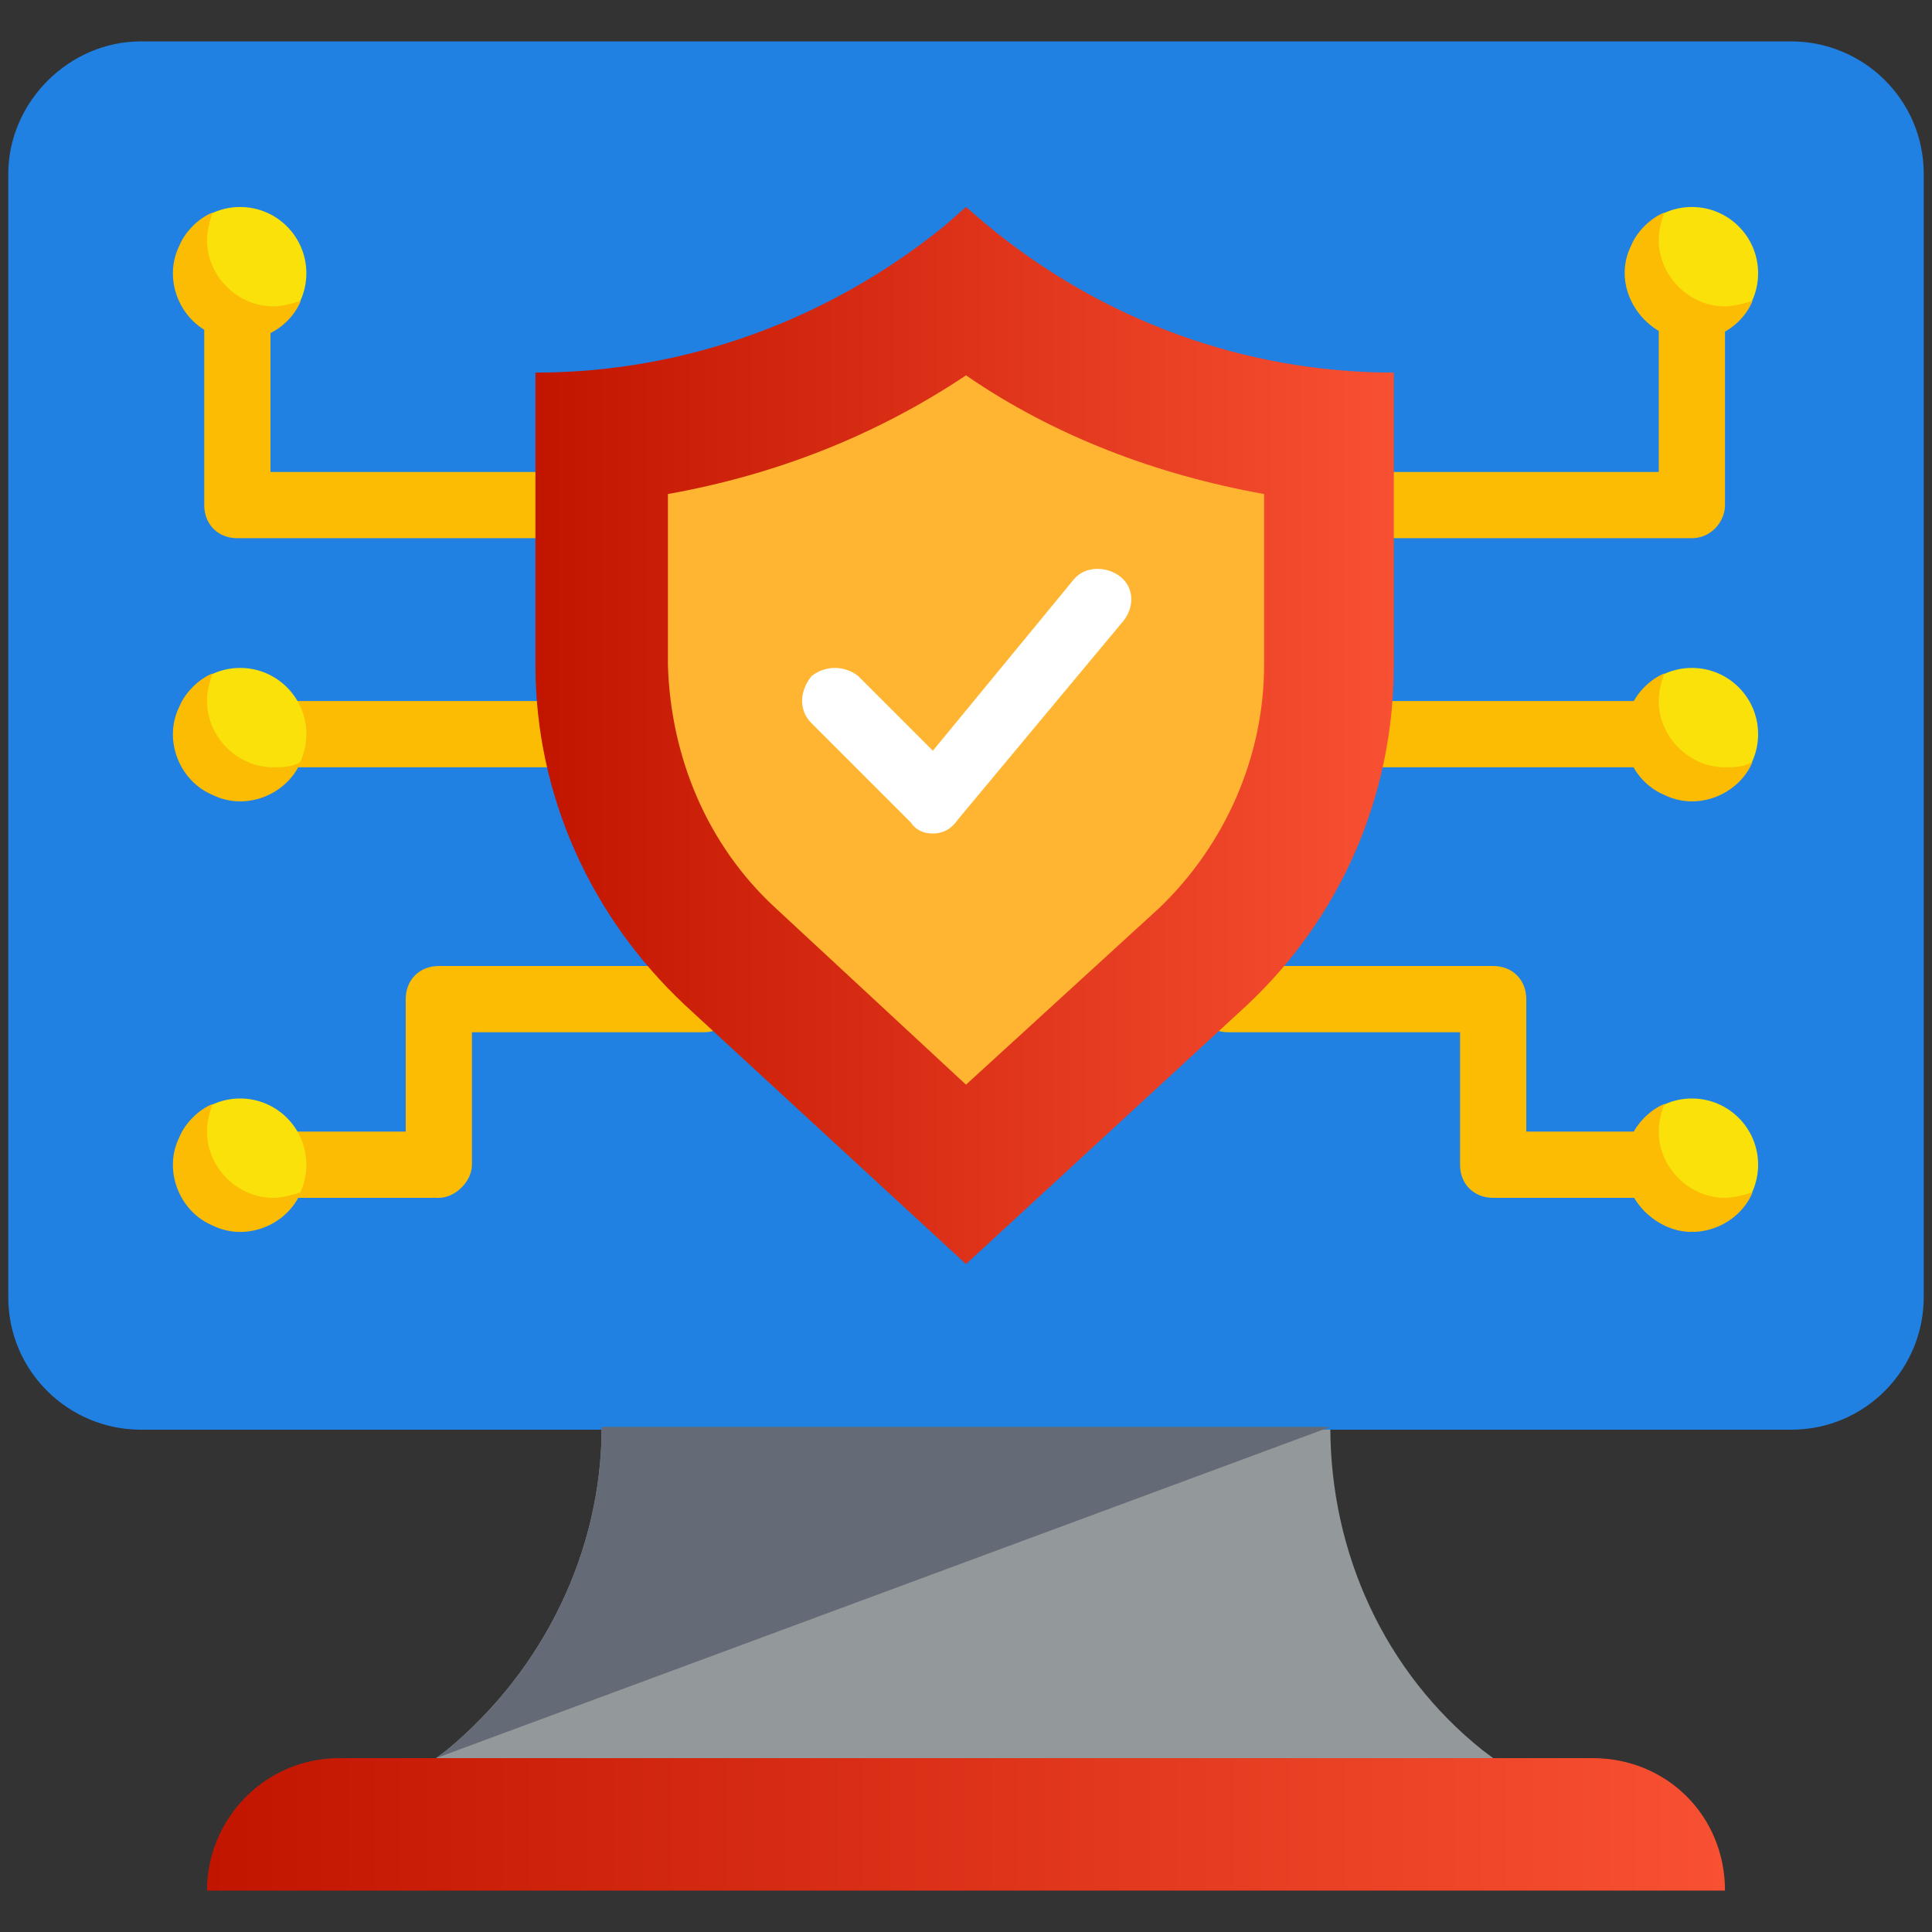 <?xml version="1.0" encoding="utf-8"?>
<!-- Generator: Adobe Illustrator 25.4.1, SVG Export Plug-In . SVG Version: 6.00 Build 0)  -->
<svg version="1.1" id="Layer_1" xmlns="http://www.w3.org/2000/svg" xmlns:xlink="http://www.w3.org/1999/xlink" x="0px" y="0px"
	 width="70px" height="70px" viewBox="0 0 70 70" style="enable-background:new 0 0 70 70;" xml:space="preserve">
<rect x="0" y="0" width="70" height="70" fill="#333333" stroke="none"/>
<style type="text/css">
	.st0{fill:url(#SVGID_1_);}
	.st1{fill:#93999A;}
	.st2{fill:#2081E2;}
	.st3{fill:#656B76;}
	.st4{fill:#FCBC04;}
	.st5{fill:url(#SVGID_00000062879288701121603990000007560547831042632377_);}
	.st6{fill:#FFB531;}
	.st7{fill:#FFFFFF;}
	.st8{fill:#F9E109;}
</style>
<linearGradient id="SVGID_1_" gradientUnits="userSpaceOnUse" x1="7.495" y1="66.093" x2="62.505" y2="66.093">
	<stop  offset="0" style="stop-color:#C21500"/>
	<stop  offset="1" style="stop-color:#F85032"/>
</linearGradient>
<path class="st0" d="M62.5,68.5h-55c0-2.6,2.1-4.8,4.8-4.8h45.4C60.4,63.7,62.5,65.8,62.5,68.5z"/>
<path class="st1" d="M48.2,51.7H21.8c0,4.5-2.1,8.8-5.6,11.7l-0.4,0.3h38.3l-0.4-0.3C50.2,60.6,48.2,56.3,48.2,51.7z"/>
<path class="st2" d="M5.1,1.5h59.8c2.6,0,4.8,2.1,4.8,4.8V47c0,2.6-2.1,4.8-4.8,4.8H5.1c-2.6,0-4.8-2.1-4.8-4.8V6.3
	C0.3,3.7,2.5,1.5,5.1,1.5z"/>
<path class="st3" d="M48.2,51.7H21.8c0,4.5-2.1,8.8-5.6,11.7l-0.4,0.3L48.2,51.7z"/>
<g>
	<path class="st4" d="M60.1,27.8H49.4c-0.7,0-1.2-0.5-1.2-1.2s0.5-1.2,1.2-1.2h10.8c0.7,0,1.2,0.5,1.2,1.2S60.8,27.8,60.1,27.8z"/>
	<path class="st4" d="M61.3,19.5h-12c-0.7,0-1.2-0.5-1.2-1.2c0-0.7,0.5-1.2,1.2-1.2h10.8v-6c0-0.7,0.5-1.2,1.2-1.2s1.2,0.5,1.2,1.2
		v7.2C62.5,18.9,62,19.5,61.3,19.5z"/>
	<path class="st4" d="M60.1,43.4h-6c-0.7,0-1.2-0.5-1.2-1.2v-4.8h-8.4c-0.7,0-1.2-0.5-1.2-1.2s0.5-1.2,1.2-1.2h9.6
		c0.7,0,1.2,0.5,1.2,1.2V41h4.8c0.7,0,1.2,0.5,1.2,1.2S60.8,43.4,60.1,43.4z"/>
	<path class="st4" d="M20.6,27.8H9.9c-0.7,0-1.2-0.5-1.2-1.2s0.5-1.2,1.2-1.2h10.8c0.7,0,1.2,0.5,1.2,1.2S21.3,27.8,20.6,27.8z"/>
	<path class="st4" d="M20.6,19.5h-12c-0.7,0-1.2-0.5-1.2-1.2v-7.2c0-0.7,0.5-1.2,1.2-1.2c0.7,0,1.2,0.5,1.2,1.2v6h10.8
		c0.7,0,1.2,0.5,1.2,1.2C21.8,18.9,21.3,19.5,20.6,19.5z"/>
	<path class="st4" d="M15.9,43.4h-6c-0.7,0-1.2-0.5-1.2-1.2S9.2,41,9.9,41h4.8v-4.8c0-0.7,0.5-1.2,1.2-1.2h9.6
		c0.7,0,1.2,0.5,1.2,1.2s-0.5,1.2-1.2,1.2h-8.4v4.8C17.1,42.8,16.5,43.4,15.9,43.4z"/>
</g>
<linearGradient id="SVGID_00000145026458113913603150000012343471731774657195_" gradientUnits="userSpaceOnUse" x1="19.453" y1="26.629" x2="50.547" y2="26.629">
	<stop  offset="0" style="stop-color:#C21500"/>
	<stop  offset="1" style="stop-color:#F85032"/>
</linearGradient>
<path style="fill:url(#SVGID_00000145026458113913603150000012343471731774657195_);" d="M45.2,36.4L35,45.8l-10.2-9.4
	c-3.4-3.2-5.4-7.6-5.4-12.3V13.5h0c5.4,0,10.6-1.9,14.8-5.3L35,7.5l0.7,0.6c4.2,3.5,9.4,5.4,14.8,5.4v10.6
	C50.5,28.8,48.6,33.2,45.2,36.4L45.2,36.4z"/>
<path class="st6" d="M28.1,32.9c-2.5-2.3-3.8-5.5-3.9-8.8v-6.2c3.9-0.7,7.5-2.1,10.8-4.3c3.2,2.2,6.9,3.6,10.8,4.3v6.2
	c0,3.3-1.4,6.5-3.8,8.8L35,39.3L28.1,32.9z"/>
<path class="st7" d="M33.8,30.2c-0.3,0-0.6-0.1-0.8-0.4l-3.6-3.6c-0.5-0.5-0.4-1.2,0-1.7c0.5-0.4,1.2-0.4,1.7,0l2.7,2.7l5.1-6.2
	c0.4-0.5,1.2-0.5,1.7-0.1c0.5,0.4,0.5,1.1,0.1,1.6l-6,7.2C34.5,30,34.2,30.2,33.8,30.2L33.8,30.2z"/>
<circle class="st8" cx="61.3" cy="9.9" r="2.4"/>
<path class="st4" d="M63.5,10.9c-0.5,1.2-2,1.8-3.2,1.2s-1.8-2-1.2-3.2c0.2-0.5,0.7-1,1.2-1.2c-0.1,0.3-0.2,0.6-0.2,1
	c0,1.3,1.1,2.4,2.4,2.4C62.8,11.1,63.2,11,63.5,10.9z"/>
<circle class="st8" cx="61.3" cy="26.6" r="2.4"/>
<path class="st4" d="M63.5,27.6c-0.5,1.2-2,1.8-3.2,1.2c-1.2-0.5-1.8-2-1.2-3.2c0.2-0.5,0.7-1,1.2-1.2c-0.1,0.3-0.2,0.6-0.2,1
	c0,1.3,1.1,2.4,2.4,2.4C62.8,27.8,63.2,27.8,63.5,27.6z"/>
<circle class="st8" cx="61.3" cy="42.2" r="2.4"/>
<path class="st4" d="M63.5,43.2c-0.5,1.2-2,1.8-3.2,1.2s-1.8-2-1.2-3.2c0.2-0.5,0.7-1,1.2-1.2c-0.1,0.3-0.2,0.6-0.2,1
	c0,1.3,1.1,2.4,2.4,2.4C62.8,43.4,63.2,43.3,63.5,43.2z"/>
<circle class="st8" cx="8.7" cy="42.2" r="2.4"/>
<path class="st4" d="M10.9,43.2c-0.5,1.2-2,1.8-3.2,1.2c-1.2-0.5-1.8-2-1.2-3.2c0.2-0.5,0.7-1,1.2-1.2c-0.1,0.3-0.2,0.6-0.2,1
	c0,1.3,1.1,2.4,2.4,2.4C10.2,43.4,10.6,43.3,10.9,43.2z"/>
<circle class="st8" cx="8.7" cy="26.6" r="2.4"/>
<path class="st4" d="M10.9,27.6c-0.5,1.2-2,1.8-3.2,1.2c-1.2-0.5-1.8-2-1.2-3.2c0.2-0.5,0.7-1,1.2-1.2c-0.1,0.3-0.2,0.6-0.2,1
	c0,1.3,1.1,2.4,2.4,2.4C10.2,27.8,10.6,27.8,10.9,27.6z"/>
<circle class="st8" cx="8.7" cy="9.9" r="2.4"/>
<path class="st4" d="M10.9,10.9c-0.5,1.2-2,1.8-3.2,1.2c-1.2-0.5-1.8-2-1.2-3.2c0.2-0.5,0.7-1,1.2-1.2C7.6,8,7.5,8.4,7.5,8.7
	c0,1.3,1.1,2.4,2.4,2.4C10.2,11.1,10.6,11,10.9,10.9z"/>
</svg>
